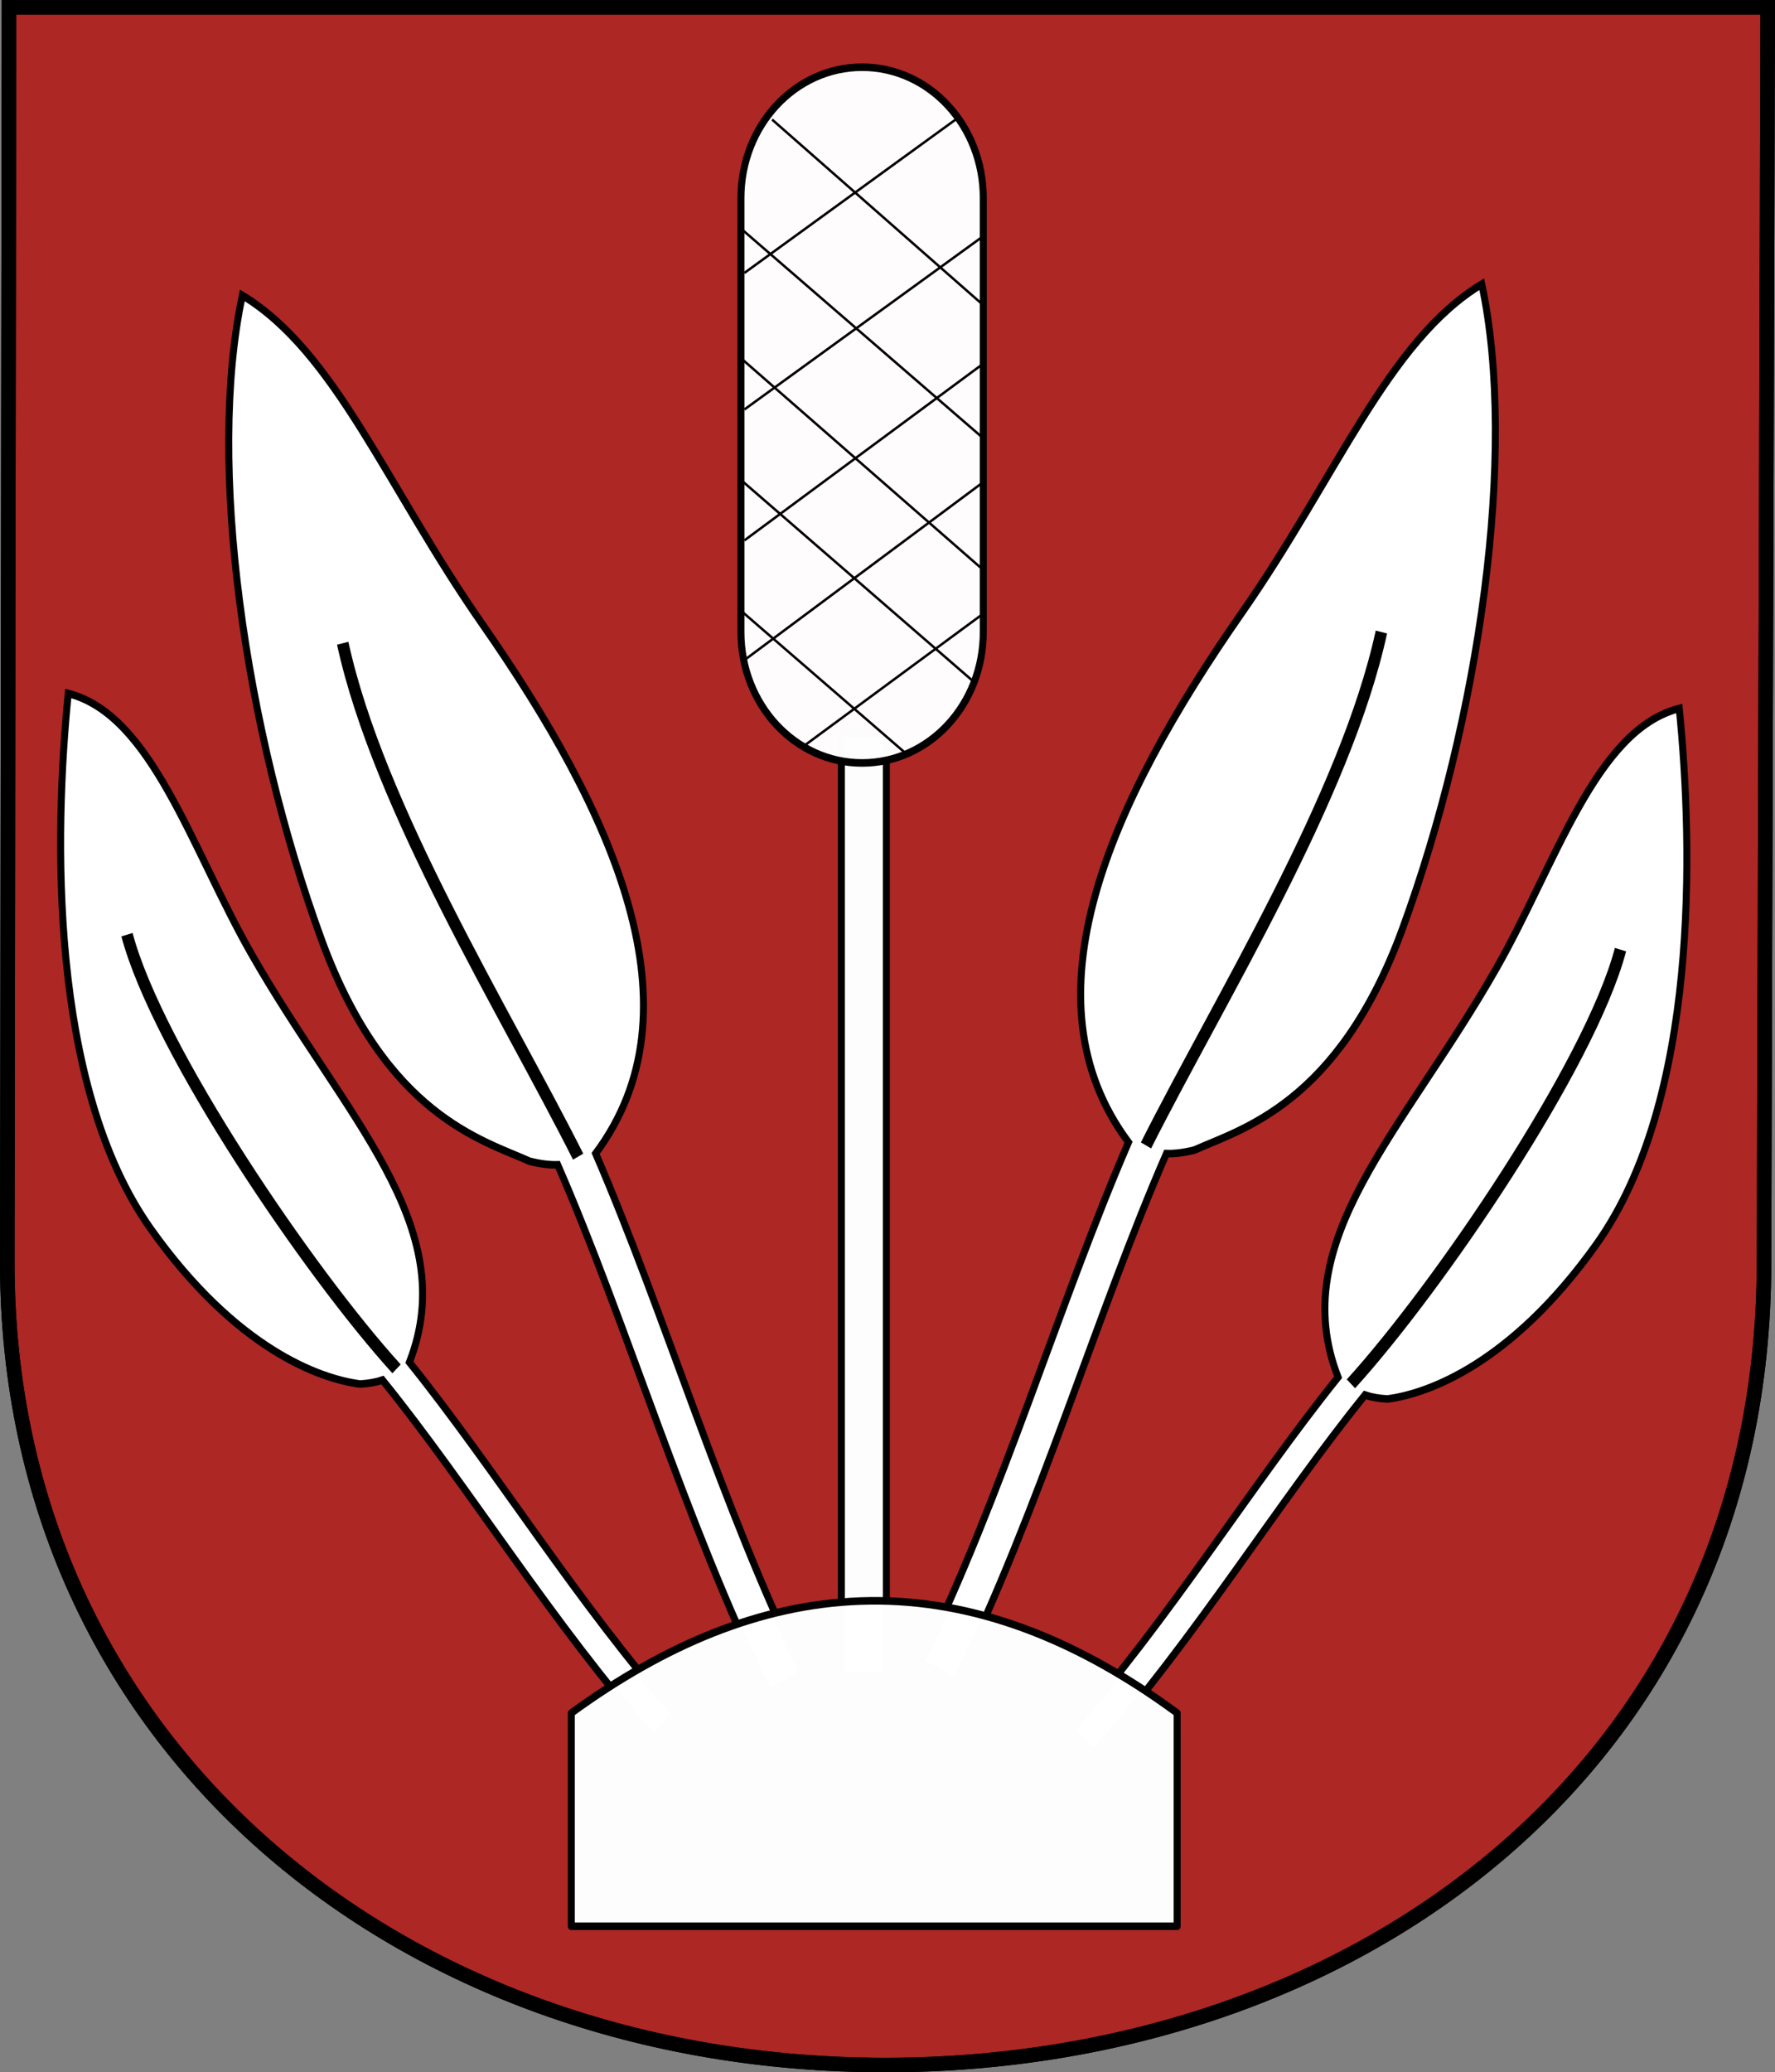 <?xml version="1.0" encoding="UTF-8" standalone="no"?>
<!-- Created with Inkscape (http://www.inkscape.org/) -->
<svg
   xmlns:dc="http://purl.org/dc/elements/1.1/"
   xmlns:cc="http://web.resource.org/cc/"
   xmlns:rdf="http://www.w3.org/1999/02/22-rdf-syntax-ns#"
   xmlns:svg="http://www.w3.org/2000/svg"
   xmlns="http://www.w3.org/2000/svg"
   xmlns:sodipodi="http://sodipodi.sourceforge.net/DTD/sodipodi-0.dtd"
   xmlns:inkscape="http://www.inkscape.org/namespaces/inkscape"
   width="732.455"
   height="854.754"
   id="svg2"
   inkscape:label="Pozadí"
   sodipodi:version="0.32"
   inkscape:version="0.45.1"
   version="1.0"
   sodipodi:docbase="F:\Heraldika\Obecní\_Export"
   sodipodi:docname="Desná_CoA_CZ.svg"
   inkscape:output_extension="org.inkscape.output.svg.inkscape">
  <rect width="100%" height="100%" fill="#808080" stroke="none"/>
  <defs
     id="defs2186" />
  <sodipodi:namedview
     id="base"
     pagecolor="#ffffff"
     bordercolor="#666666"
     borderopacity="1.0"
     inkscape:pageopacity="0.0"
     inkscape:pageshadow="2"
     inkscape:zoom="0.35"
     inkscape:cx="375"
     inkscape:cy="520"
     inkscape:document-units="px"
     inkscape:current-layer="svg2"
     inkscape:window-width="757"
     inkscape:window-height="545"
     inkscape:window-x="0"
     inkscape:window-y="0" />
  <path
     d="M 729.455,3 L 727.918,520.824 C 727.918,728.442 558.991,851.754 365.328,851.754 C 165.351,851.754 3,719.755 3,520.824 L 3.72,3 L 729.455,3 z "
     style="fill:#ad2724;fill-opacity:1;stroke:#000000;stroke-width:6;stroke-miterlimit:4;stroke-dasharray:none;stroke-opacity:1;display:inline"
     id="path2193" />
  <path
     id="path2271"
     style="fill:none;fill-opacity:1;stroke:#000000;stroke-width:6;stroke-miterlimit:4;stroke-dasharray:none;stroke-opacity:1;display:inline"
     d="M 729.455,3 L 727.918,520.824 C 727.918,728.442 558.991,851.754 365.328,851.754 C 165.351,851.754 3,719.755 3,520.824 L 3.72,3 L 729.455,3 z " />
  <g
     id="g4221"
     transform="matrix(1,0,0,1.08,768.609,-63.815)">
    <path
       id="rect3136"
       d="M -421.429,339.04 L -402.857,339.04 L -402.857,699.04 L -421.429,699.04 L -421.429,339.04 z "
       style="opacity:0.99;fill:#ffffff;fill-opacity:1;fill-rule:nonzero;stroke:#000000;stroke-width:2.887;stroke-linecap:butt;stroke-linejoin:round;stroke-miterlimit:4;stroke-dashoffset:0;stroke-opacity:1" />
    <g
       transform="translate(-4.286,1.429)"
       id="g4139">
      <path
         style="opacity:0.99;fill:#fffefe;fill-opacity:1;fill-rule:nonzero;stroke:#000000;stroke-width:2.887;stroke-linecap:butt;stroke-linejoin:round;stroke-miterlimit:4;stroke-dashoffset:0;stroke-opacity:1"
         d="M -408.571,83.326 C -380.871,83.326 -358.571,105.626 -358.571,133.326 L -358.571,299.04 C -358.571,326.74 -380.871,349.04 -408.571,349.04 C -436.271,349.04 -458.571,326.74 -458.571,299.04 L -458.571,133.326 C -458.571,105.626 -436.271,83.326 -408.571,83.326 z "
         id="rect3138" />
      <path
         style="fill:none;fill-opacity:0.75;fill-rule:evenodd;stroke:#000000;stroke-width:0.962px;stroke-linecap:butt;stroke-linejoin:miter;stroke-opacity:1"
         d="M -445.714,103.326 L -359.643,173.326"
         id="path4113" />
      <path
         style="fill:none;fill-opacity:0.75;fill-rule:evenodd;stroke:#000000;stroke-width:0.962px;stroke-linecap:butt;stroke-linejoin:miter;stroke-opacity:1"
         d="M -370,103.326 L -457.143,161.897"
         id="path4115" />
      <path
         id="path4117"
         d="M -457.5,145.826 L -358.929,224.754"
         style="fill:none;fill-opacity:0.75;fill-rule:evenodd;stroke:#000000;stroke-width:0.962px;stroke-linecap:butt;stroke-linejoin:miter;stroke-opacity:1" />
      <path
         id="path4119"
         d="M -359.286,148.326 L -457.143,214.04"
         style="fill:none;fill-opacity:0.75;fill-rule:evenodd;stroke:#000000;stroke-width:0.962px;stroke-linecap:butt;stroke-linejoin:miter;stroke-opacity:1" />
      <path
         style="fill:none;fill-opacity:0.75;fill-rule:evenodd;stroke:#000000;stroke-width:0.962px;stroke-linecap:butt;stroke-linejoin:miter;stroke-opacity:1"
         d="M -458.214,194.754 L -359.286,274.754"
         id="path4121" />
      <path
         style="fill:none;fill-opacity:0.75;fill-rule:evenodd;stroke:#000000;stroke-width:0.962px;stroke-linecap:butt;stroke-linejoin:miter;stroke-opacity:1"
         d="M -358.571,196.54 L -457.143,264.04"
         id="path4123" />
      <path
         id="path4131"
         d="M -457.857,241.54 L -362.143,318.326"
         style="fill:none;fill-opacity:0.75;fill-rule:evenodd;stroke:#000000;stroke-width:0.962px;stroke-linecap:butt;stroke-linejoin:miter;stroke-opacity:1" />
      <path
         id="path4133"
         d="M -358.214,241.54 L -457.143,309.754"
         style="fill:none;fill-opacity:0.75;fill-rule:evenodd;stroke:#000000;stroke-width:0.962px;stroke-linecap:butt;stroke-linejoin:miter;stroke-opacity:1" />
      <path
         style="fill:none;fill-opacity:0.75;fill-rule:evenodd;stroke:#000000;stroke-width:0.962px;stroke-linecap:butt;stroke-linejoin:miter;stroke-opacity:1"
         d="M -458.214,291.183 L -390,345.826"
         id="path4135" />
      <path
         style="fill:none;fill-opacity:0.75;fill-rule:evenodd;stroke:#000000;stroke-width:0.962px;stroke-linecap:butt;stroke-linejoin:miter;stroke-opacity:1"
         d="M -358.929,292.254 L -433.214,342.969"
         id="path4137" />
    </g>
    <path
       id="path4156"
       d="M -157.156,167.625 C -195.727,189.221 -216.724,240.75 -256.094,293.031 C -311.024,365.974 -347.045,440.559 -302.938,495.344 C -331.55,556.701 -355,630.57 -388.5,693.875 L -374.344,701.344 C -339.635,635.754 -315.903,560.408 -287.281,499.656 C -284.129,499.748 -280.392,499.384 -275.719,498.312 C -256.651,490.335 -216.421,480.898 -189.906,413.875 C -158.213,333.76 -142.299,232.082 -157.156,167.625 z "
       style="fill:#ffffff;fill-opacity:1;fill-rule:evenodd;stroke:#000000;stroke-width:2.887;stroke-linecap:butt;stroke-linejoin:miter;stroke-miterlimit:4;stroke-dasharray:none;stroke-opacity:1" />
    <path
       sodipodi:nodetypes="cc"
       id="path4154"
       d="M -198.571,300.469 C -213.42,363.577 -265.369,440.773 -295.714,496.54"
       style="fill:none;fill-opacity:0.75;fill-rule:evenodd;stroke:#000000;stroke-width:4.811;stroke-linecap:butt;stroke-linejoin:miter;stroke-miterlimit:4;stroke-dasharray:none;stroke-opacity:1" />
    <path
       style="fill:#ffffff;fill-opacity:1;fill-rule:evenodd;stroke:#000000;stroke-width:2.887;stroke-linecap:butt;stroke-linejoin:miter;stroke-miterlimit:4;stroke-dasharray:none;stroke-opacity:1"
       d="M -668.602,171.911 C -630.031,193.507 -609.035,245.036 -569.665,297.317 C -514.735,370.26 -478.713,444.845 -522.821,499.629 C -494.208,560.987 -470.758,634.856 -437.258,698.161 L -451.415,705.629 C -486.124,640.04 -509.856,564.693 -538.477,503.942 C -541.629,504.034 -545.366,503.67 -550.04,502.598 C -569.107,494.62 -609.338,485.184 -635.852,418.161 C -667.546,338.046 -683.459,236.368 -668.602,171.911 z "
       id="path4163" />
    <path
       style="fill:none;fill-opacity:0.75;fill-rule:evenodd;stroke:#000000;stroke-width:4.811;stroke-linecap:butt;stroke-linejoin:miter;stroke-miterlimit:4;stroke-dasharray:none;stroke-opacity:1"
       d="M -627.187,304.754 C -612.339,367.863 -560.389,445.059 -530.044,500.826"
       id="path4165"
       sodipodi:nodetypes="cc" />
    <path
       sodipodi:nodetypes="cscccccsc"
       style="fill:#ffffff;fill-opacity:1;fill-rule:evenodd;stroke:#000000;stroke-width:2.887;stroke-linecap:butt;stroke-linejoin:miter;stroke-miterlimit:4;stroke-dasharray:none;stroke-opacity:1"
       d="M -75.667,329.653 C -110.204,337.821 -126.39,388.73 -151.201,429.015 C -189.68,491.493 -238.335,532.959 -216.454,585.066 C -252.121,626.175 -286.579,678.098 -326.448,719.633 L -317.184,728.537 C -275.876,685.503 -240.873,632.5 -205.333,591.862 C -202.922,592.629 -199.959,593.175 -196.117,593.379 C -179.641,591.427 -145.09,580.17 -109.785,534.217 C -67.585,479.288 -69.92,382.77 -75.667,329.653 z "
       id="path4167" />
    <path
       style="fill:none;fill-opacity:0.75;fill-rule:evenodd;stroke:#000000;stroke-width:4.811;stroke-linecap:butt;stroke-linejoin:miter;stroke-miterlimit:4;stroke-dasharray:none;stroke-opacity:1"
       d="M -99.908,421.769 C -112.49,465.847 -175.383,551.184 -211.147,587.588"
       id="path4169"
       sodipodi:nodetypes="cc" />
    <path
       id="path4171"
       d="M -740.451,323.939 C -705.913,332.106 -689.727,383.016 -664.916,423.301 C -626.437,485.778 -577.782,527.245 -599.663,579.352 C -563.996,620.461 -529.538,672.384 -489.669,713.918 L -498.933,722.823 C -540.241,679.789 -575.244,626.786 -610.784,586.147 C -613.195,586.915 -616.158,587.46 -620,587.665 C -636.476,585.713 -671.027,574.456 -706.332,528.503 C -748.532,473.573 -746.197,377.056 -740.451,323.939 z "
       style="fill:#ffffff;fill-opacity:1;fill-rule:evenodd;stroke:#000000;stroke-width:2.887;stroke-linecap:butt;stroke-linejoin:miter;stroke-miterlimit:4;stroke-dasharray:none;stroke-opacity:1"
       sodipodi:nodetypes="cscccccsc" />
    <path
       sodipodi:nodetypes="cc"
       id="path4173"
       d="M -716.209,416.055 C -703.627,460.132 -640.734,545.469 -604.97,581.874"
       style="fill:none;fill-opacity:0.75;fill-rule:evenodd;stroke:#000000;stroke-width:4.811;stroke-linecap:butt;stroke-linejoin:miter;stroke-miterlimit:4;stroke-dasharray:none;stroke-opacity:1" />
    <path
       sodipodi:nodetypes="ccccc"
       id="rect2163"
       d="M -532.857,713.326 C -456.407,661.703 -374.517,650.878 -282.857,713.326 L -282.857,794.754 L -532.857,794.754 L -532.857,713.326 z "
       style="opacity:0.99;fill:#ffffff;fill-opacity:1;fill-rule:nonzero;stroke:#000000;stroke-width:2.887;stroke-linecap:butt;stroke-linejoin:round;stroke-miterlimit:4;stroke-dasharray:none;stroke-dashoffset:0;stroke-opacity:1" />
  </g>
</svg>
